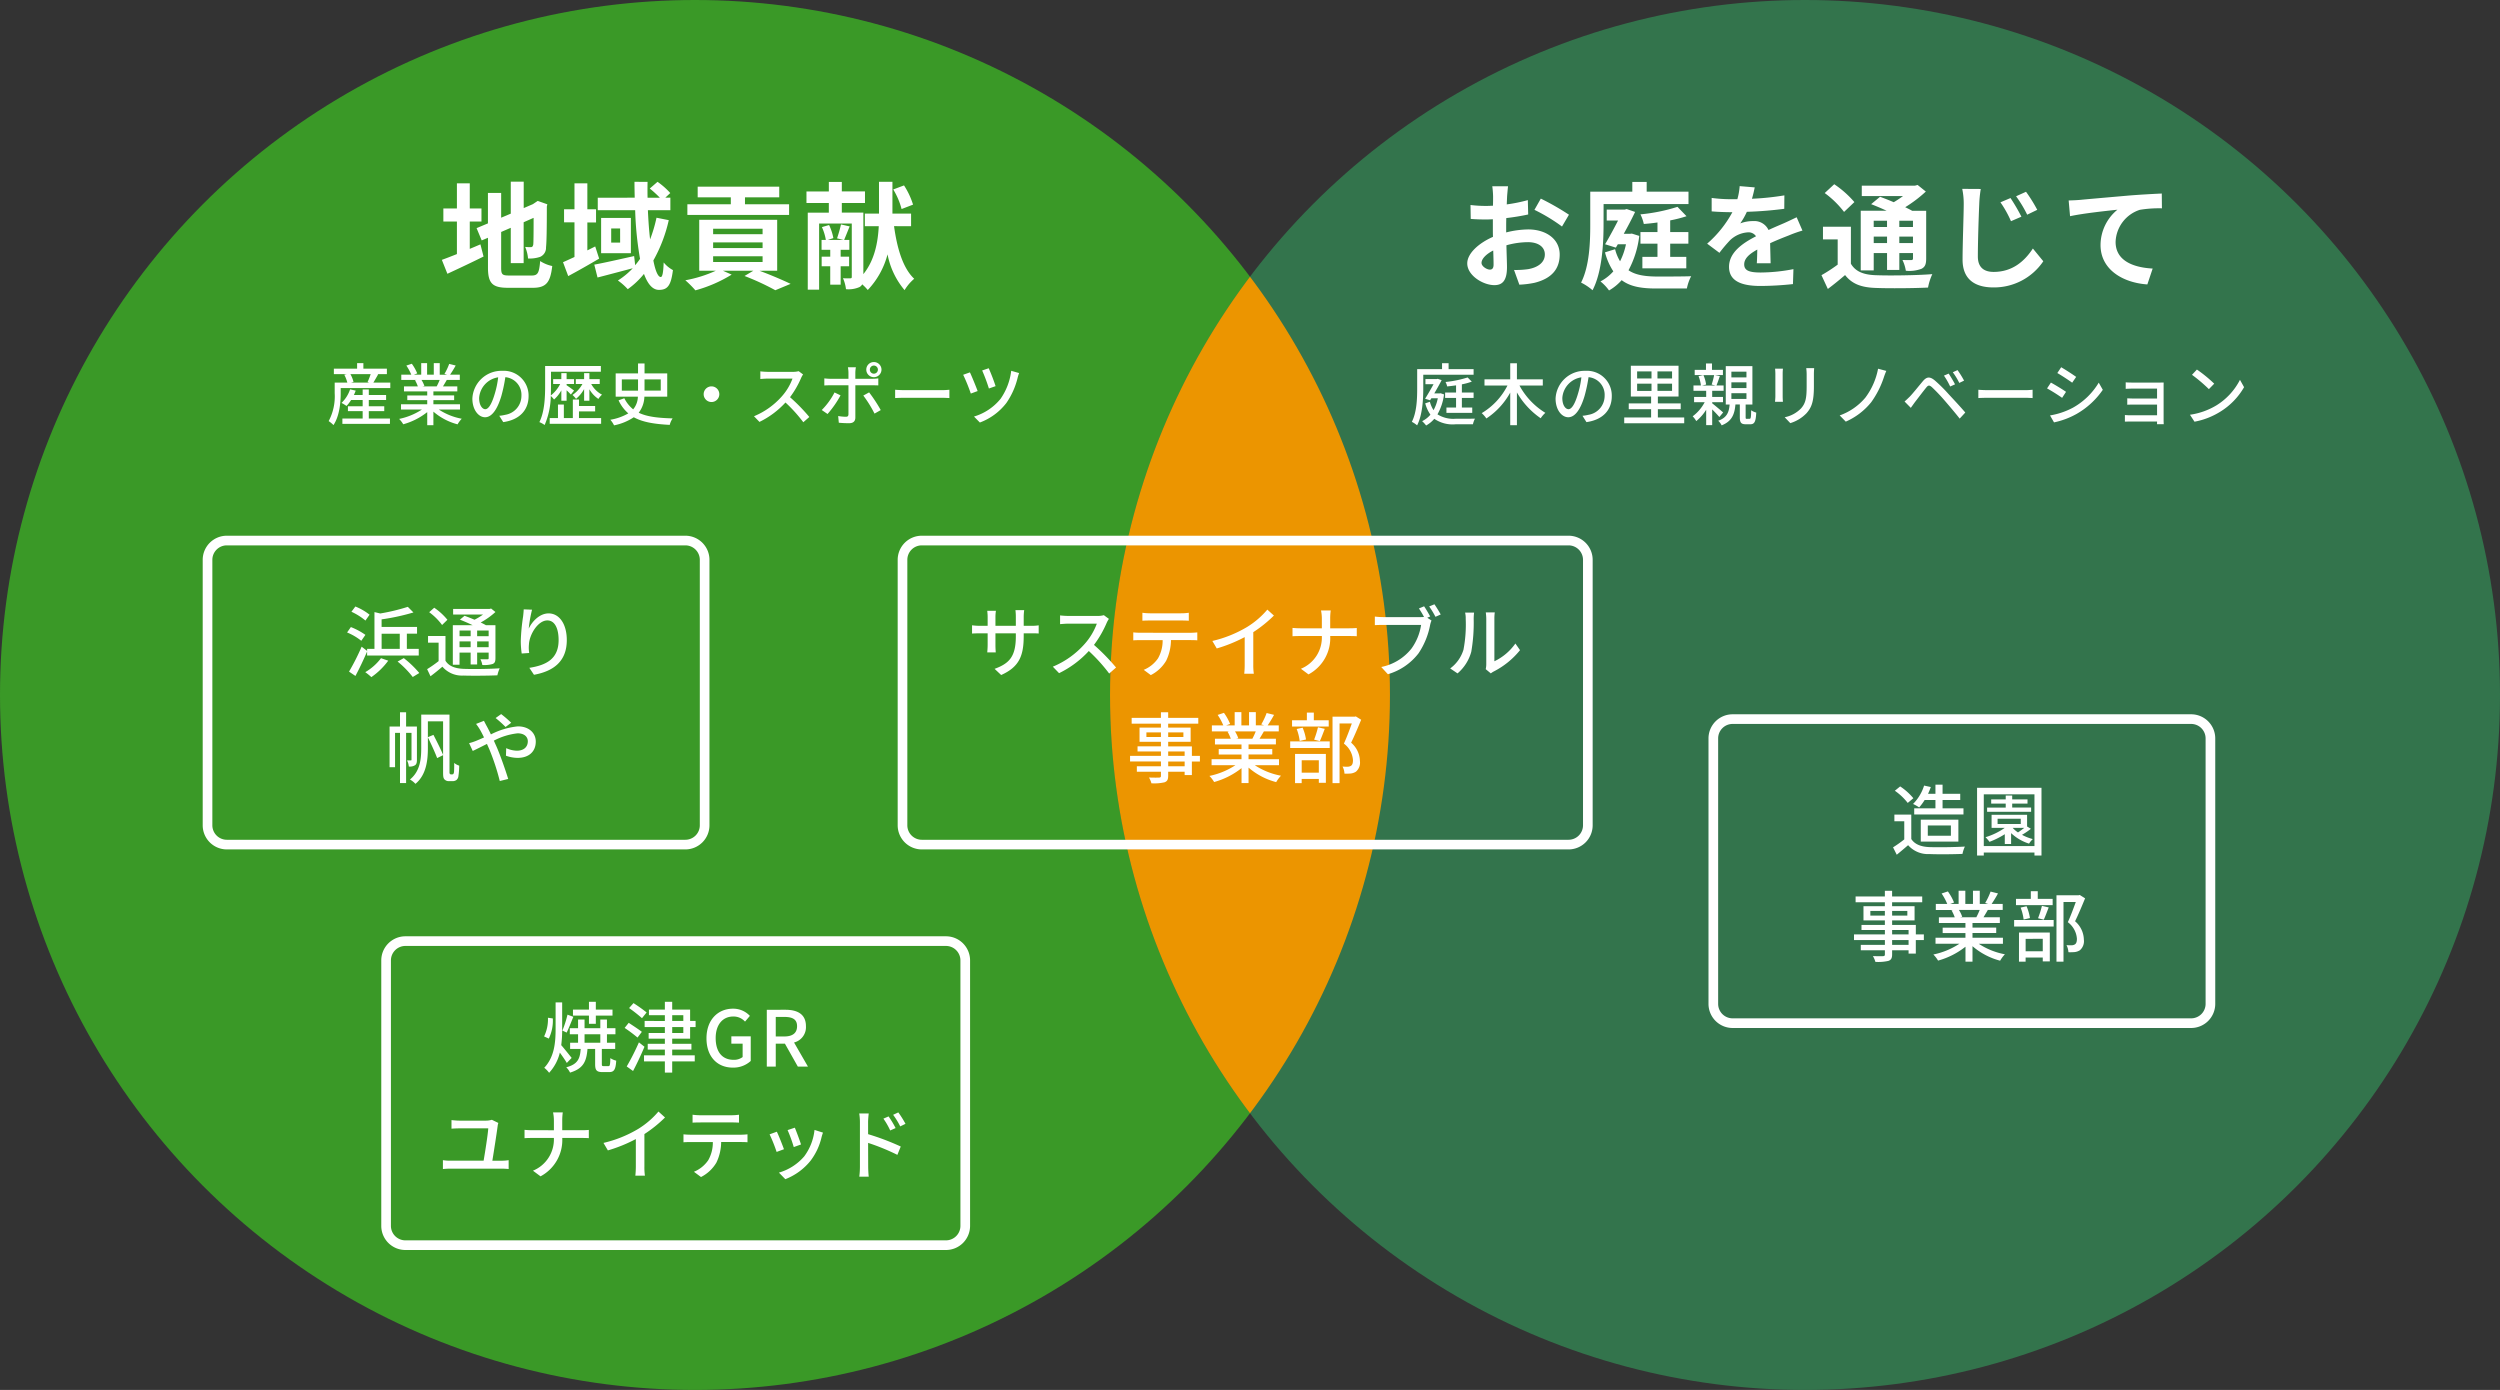 <svg xmlns="http://www.w3.org/2000/svg" xmlns:xlink="http://www.w3.org/1999/xlink" width="518" height="288" viewBox="0 0 518 288">
  <rect x="0" y="0" width="518" height="288" fill="#333333" stroke="none"/>
  <defs>
    <clipPath id="clip-path">
      <circle id="楕円形_343" data-name="楕円形 343" cx="144" cy="144" r="144" transform="translate(-0.318)" fill="#fff" stroke="#707070" stroke-width="1"/>
    </clipPath>
  </defs>
  <g id="グループ_2498" data-name="グループ 2498" transform="translate(-670 -1486)">
    <circle id="楕円形_340" data-name="楕円形 340" cx="144" cy="144" r="144" transform="translate(670 1486)" fill="#3a9927"/>
    <circle id="楕円形_341" data-name="楕円形 341" cx="144" cy="144" r="144" transform="translate(900 1486)" fill="#33744c"/>
    <g id="マスクグループ_8" data-name="マスクグループ 8" transform="translate(900.316 1486)" clip-path="url(#clip-path)">
      <circle id="楕円形_342" data-name="楕円形 342" cx="144" cy="144" r="144" transform="translate(-230.318)" fill="#ec9500"/>
    </g>
    <path id="パス_4417" data-name="パス 4417" d="M6.336-12.1H8.76v-2.712H6.336v-5.208H3.672v5.208H.864V-12.1H3.672v6.744c-1.2.48-2.256.888-3.12,1.2L1.7-1.272C3.912-2.3,6.648-3.576,9.192-4.848l-.648-2.52c-.72.312-1.464.624-2.208.936ZM14.52-.912c-1.464,0-1.68-.216-1.68-1.632V-9.936l1.992-.864v7.32H17.5v-8.472l2.064-.912c0,3.408-.024,5.16-.072,5.544-.1.432-.24.528-.528.528a10.92,10.92,0,0,1-1.152-.048,7.835,7.835,0,0,1,.6,2.4,6.691,6.691,0,0,0,2.5-.336,2.048,2.048,0,0,0,1.224-1.992c.12-.984.168-3.864.168-8.424l.1-.48-1.992-.7-.5.336-.5.336-1.9.816v-5.472H14.832v6.624l-1.992.84v-5.136H10.1v6.312l-2.352.984L8.808-8.184l1.3-.552v6.168c0,3.312.936,4.2,4.176,4.2h5.112C22.2,1.632,23.04.48,23.424-2.88a7.224,7.224,0,0,1-2.5-1.032c-.216,2.448-.456,3-1.776,3ZM32.328-6.936,30.7-6.12V-11.9h1.8V-14.64H30.7v-5.376H28.032v5.376h-2.16v2.712h2.16v7.176c-.888.408-1.7.792-2.376,1.08l1.08,2.88c1.968-1.056,4.3-2.376,6.408-3.624Zm12.7-5.952A29.785,29.785,0,0,1,43.7-8.4c-.216-1.824-.36-3.864-.456-6.048H47.9V-17.04H46.848L47.88-18a15.184,15.184,0,0,0-2.64-2.328l-1.608,1.392a22.523,22.523,0,0,1,2.088,1.9H43.176c-.024-1.1-.024-2.184,0-3.288H40.464c0,1.1.024,2.184.048,3.288H32.856v2.592h7.752a69.372,69.372,0,0,0,1.008,10.08c-.312.456-.648.888-1.008,1.32l-.216-1.9c-3.024.672-6.168,1.392-8.256,1.776L32.808-.5c2.064-.528,4.752-1.248,7.3-1.92A15.756,15.756,0,0,1,37.032.12a12.555,12.555,0,0,1,2.04,1.8,16.783,16.783,0,0,0,3.36-3.168c.744,2.04,1.752,3.312,3.1,3.312,1.8,0,2.5-.912,2.9-4.1a6.427,6.427,0,0,1-1.92-1.584C46.44-1.488,46.248-.6,45.912-.6c-.576,0-1.128-1.3-1.536-3.432a30.716,30.716,0,0,0,3.192-8.352Zm-7.536,5.16H35.64v-2.928h1.848ZM33.552-12.84v7.3H39.72v-7.3ZM72.5-15.672H63.36v-1.44h7.1V-19.32h-16.9v2.208h6.864v1.44h-9v2.208H72.5ZM56.76-4.9H67.008V-3.72H56.76Zm0-2.88H67.008V-6.6H56.76Zm0-2.832H67.008V-9.48H56.76ZM70.032-1.9v-10.56H53.88V-1.9h3.432A26.708,26.708,0,0,1,51,.072,21.432,21.432,0,0,1,53.088,2.16,28.954,28.954,0,0,0,60.6-1.1L58.8-1.9h6.288L63.264-.816a52.2,52.2,0,0,1,6.384,2.952L72.816.816c-1.56-.744-4.1-1.848-6.456-2.712ZM98.184-15.6a15.971,15.971,0,0,0-1.872-3.984l-2.232.84a14.993,14.993,0,0,1,1.728,4.056ZM84.936-2.832V-4.824H83.184V-6.24h1.8V-8.28H83.9c.312-.72.72-1.776,1.152-2.808l-1.8-.408a27.438,27.438,0,0,1-.816,2.88l1.368.336H80.5l1.176-.384a11.154,11.154,0,0,0-.888-2.712l-1.488.432a10.488,10.488,0,0,1,.816,2.664h-.888v2.04h1.8v1.416H79.248v1.992h1.776V.984h2.16V-2.832Zm12.84-8.3v-2.616H93.912v-6.576H91.128v6.576H88.2v2.616h2.88c-.168,3.192-.792,6.96-3.192,9.936V-13.944H83.424v-1.992h4.8v-2.4h-4.8V-20.3H80.736v1.968H76.1v2.4h4.632v1.992H76.368V2.016H78.72v-13.7h6.768V-.648c0,.24-.072.312-.288.312A11.512,11.512,0,0,1,83.664-.36a7.875,7.875,0,0,1,.624,2.28,5.643,5.643,0,0,0,2.784-.432,1.334,1.334,0,0,0,.576-.576A10.352,10.352,0,0,1,88.8,2.088,16.935,16.935,0,0,0,92.9-5.3a16.22,16.22,0,0,0,3.528,7.416A9.5,9.5,0,0,1,98.424-.24c-2.352-2.208-3.552-6.336-4.176-10.9Z" transform="translate(761 1544)" fill="#fff"/>
    <path id="パス_4415" data-name="パス 4415" d="M6.7-2.136c-.624,0-1.728-.672-1.728-1.392,0-.84.96-1.824,2.424-2.568.048,1.248.072,2.328.072,2.928C7.464-2.352,7.128-2.136,6.7-2.136ZM10.08-10.68c0-.7,0-1.416.024-2.136a45.9,45.9,0,0,0,4.536-.744l-.072-2.976a32.548,32.548,0,0,1-4.368.888c.024-.6.048-1.176.072-1.7.048-.6.144-1.632.192-2.064H7.2a18.867,18.867,0,0,1,.168,2.088c0,.408,0,1.1-.024,1.944-.48.024-.936.048-1.368.048a26.038,26.038,0,0,1-3.288-.192l.048,2.88c1.032.1,2.232.12,3.312.12.384,0,.816-.024,1.272-.048v1.992c0,.552,0,1.1.024,1.656-2.9,1.272-5.328,3.408-5.328,5.5C2.016-.912,5.3,1.08,7.632,1.08c1.536,0,2.616-.768,2.616-3.72,0-.816-.072-2.64-.12-4.536a16.872,16.872,0,0,1,4.464-.648c2.064,0,3.5.936,3.5,2.544,0,1.728-1.536,2.712-3.456,3.048a18.169,18.169,0,0,1-2.928.168l1.1,3.048A19.364,19.364,0,0,0,15.936.6c3.768-.936,5.232-3.048,5.232-5.856,0-3.264-2.88-5.208-6.528-5.208a19.345,19.345,0,0,0-4.56.624Zm5.856-3.84a36.1,36.1,0,0,1,5.712,3.456l1.44-2.448a52.5,52.5,0,0,0-5.832-3.336Zm14.328-1.2H47.856v-2.568H39.192V-20.3H36.216v2.016H27.5V-11.4c0,3.5-.144,8.5-1.9,11.952a11.388,11.388,0,0,1,2.376,1.584c1.968-3.744,2.28-9.648,2.28-13.536ZM47.832-7.512v-2.4H44.064v-2.424a26.657,26.657,0,0,0,3.384-.864l-1.872-1.944a36.579,36.579,0,0,1-7.68,1.56,8.541,8.541,0,0,1,.7,1.992c.912-.072,1.872-.168,2.832-.312v1.992H37.9v2.4h3.528v2.736H38.3V-2.4h9.1V-4.776H44.064V-7.512ZM36.12-9.6l-.432.048H34.44c.864-1.56,1.7-3.144,2.352-4.536l-1.752-.6-.408.12h-3.72v2.256h2.352c-.792,1.56-1.8,3.408-2.688,4.92l2.232.7.408-.7H34.9a13.83,13.83,0,0,1-1.224,3.528,9.3,9.3,0,0,1-1.032-2.5l-2.088.648A13.088,13.088,0,0,0,32.28-1.776,9.335,9.335,0,0,1,29.616.312a9.39,9.39,0,0,1,1.776,1.872A10.439,10.439,0,0,0,34.008.048c1.8,1.368,4.176,1.728,7.176,1.728H47.52a9.421,9.421,0,0,1,.888-2.544C46.944-.7,42.5-.7,41.328-.7c-2.376-.024-4.368-.264-5.9-1.3A19.956,19.956,0,0,0,37.656-9.12ZM64.872-3.456c-.024-1.08-.072-2.832-.1-4.152,1.464-.672,2.808-1.2,3.864-1.608a25.2,25.2,0,0,1,2.832-1.008l-1.2-2.76c-.864.408-1.7.816-2.616,1.224-.984.432-1.992.84-3.216,1.416a3.238,3.238,0,0,0-3.168-1.848,7.438,7.438,0,0,0-2.688.48,14.518,14.518,0,0,0,1.368-2.4,77.427,77.427,0,0,0,7.752-.624l.024-2.784a54.883,54.883,0,0,1-6.72.7c.288-.96.456-1.776.576-2.352l-3.12-.264a13.226,13.226,0,0,1-.48,2.712H56.832a30.494,30.494,0,0,1-4.176-.264v2.784c1.3.12,3.048.168,4.008.168h.288A23.232,23.232,0,0,1,51.72-7.512l2.544,1.9a30.438,30.438,0,0,1,2.208-2.616,5.882,5.882,0,0,1,3.72-1.632,1.857,1.857,0,0,1,1.656.816c-2.712,1.392-5.592,3.312-5.592,6.336,0,3.072,2.808,3.96,6.528,3.96A65.758,65.758,0,0,0,69.5.864l.1-3.1a36.353,36.353,0,0,1-6.744.7c-2.328,0-3.456-.36-3.456-1.68,0-1.176.96-2.112,2.712-3.072-.024,1.032-.048,2.136-.1,2.832Zm24.12-8.808v1.3h-2.76v-1.3Zm5.376,1.3H91.536v-1.3h2.832ZM91.536-7.632V-8.976h2.832v1.344Zm-5.3,0V-8.976h2.76v1.344Zm0,2.064h2.76v3.5h2.544v-3.5h2.832v1.1c0,.24-.072.336-.36.36-.24,0-1.08,0-1.824-.024a7.8,7.8,0,0,1,.7,2.232A7.223,7.223,0,0,0,96.12-2.3c.768-.384.984-.984.984-2.136v-9.888H94.2c-.408-.24-.912-.48-1.44-.744a27.317,27.317,0,0,0,4.272-3.24l-1.7-1.368-.552.144H83.76v2.16H92.3a22.175,22.175,0,0,1-1.92,1.272c-.984-.432-1.992-.816-2.832-1.128L85.7-15.7c.984.384,2.136.864,3.216,1.368H83.544v12.36h2.688Zm-4.008-10.56a20.557,20.557,0,0,0-4.176-3.7L76.08-18a19.482,19.482,0,0,1,4.008,3.912Zm-.72,5.112H75.72V-8.4h3.048v5.232a33.036,33.036,0,0,1-3.36,2.184l1.32,2.856C78.072.864,79.2-.072,80.3-1.008,81.744.84,83.64,1.536,86.52,1.656c2.928.12,8.016.072,10.968-.072A11.793,11.793,0,0,1,98.376-1.2c-3.288.264-8.976.336-11.832.216-2.448-.1-4.1-.768-5.04-2.376Zm33.072-5.952-2.088.888a22.429,22.429,0,0,1,2.184,3.912l2.16-.936A38.659,38.659,0,0,0,114.576-16.968Zm3.216-1.3-2.064.936a25.11,25.11,0,0,1,2.3,3.816l2.088-1.008A31.484,31.484,0,0,0,117.792-18.264Zm-13.224-.6a14.7,14.7,0,0,1,.312,3.192c0,2.064-.24,8.28-.24,11.472,0,4.056,2.52,5.76,6.408,5.76a12.311,12.311,0,0,0,10.32-5.424l-2.16-2.64c-1.7,2.592-4.2,4.848-8.136,4.848-1.824,0-3.264-.792-3.264-3.192,0-2.952.168-8.256.288-10.824a24.808,24.808,0,0,1,.312-3.168Zm22.056,2.4.288,3.264c2.76-.6,7.776-1.128,9.816-1.344a9.5,9.5,0,0,0-3.5,7.32c0,5.136,4.7,7.824,9.7,8.16l1.1-3.288c-4.008-.216-7.68-1.608-7.68-5.52a7.247,7.247,0,0,1,5.016-6.648,24.543,24.543,0,0,1,4.584-.312L145.92-17.9c-1.656.072-4.272.216-6.72.408-4.344.384-8.28.72-10.248.912C128.472-16.536,127.56-16.488,126.624-16.464Z" transform="translate(972 1544)" fill="#fff"/>
    <path id="パス_4418" data-name="パス 4418" d="M-63.588-1.82h3.206V-2.828h-3.206V-4.116H-60V-5.152h-3.584V-6.3h-1.274v1.148h-1.82c.14-.294.266-.6.378-.91l-1.162-.266a6.874,6.874,0,0,1-1.778,2.814,7.552,7.552,0,0,1,1.036.63,7.5,7.5,0,0,0,.952-1.232h2.394v1.288h-3.052V-1.82h3.052V-.28h-4.2V.826h9.856V-.28h-4.382Zm.392-7.658A15.965,15.965,0,0,1-63.84-7.84l.35.112h-3.766l.5-.14a5.94,5.94,0,0,0-.644-1.61Zm.56,1.75c.294-.476.644-1.106.994-1.708l-.182-.042h1.988v-1.134h-4.872V-11.76h-1.3v1.148h-4.816v1.134h2.66l-.5.126a7.6,7.6,0,0,1,.63,1.624h-2.618v2.212A10.935,10.935,0,0,1-71.9.252a6.1,6.1,0,0,1,.994.826c1.26-1.876,1.5-4.718,1.5-6.594V-6.594h10.276V-7.728ZM-48.9-8.274a13.063,13.063,0,0,1-.616,1.33h-2.954l.406-.084a5.89,5.89,0,0,0-.6-1.246Zm4.214,6.132V-3.234H-50.2v-.854h4.3v-.98h-4.3v-.84h4.956V-6.944h-2.968c.238-.392.518-.854.784-1.33h2.7V-9.366h-2.016a21.9,21.9,0,0,0,1.162-1.9l-1.344-.336a12.2,12.2,0,0,1-.98,2.072l.532.168h-1.512V-11.76H-50.12v2.394h-1.386V-11.76h-1.218v2.394h-1.54l.714-.266a9.731,9.731,0,0,0-1.12-2l-1.134.378a10.5,10.5,0,0,1,1.022,1.89h-2.072v1.092h3.178l-.336.056a6.935,6.935,0,0,1,.588,1.274h-2.87v1.036h4.816v.84h-4.13v.98h4.13v.854H-56.91v1.092h4.326A13.583,13.583,0,0,1-57.3-.2,5.843,5.843,0,0,1-56.448.91a13.906,13.906,0,0,0,4.97-2.52V1.106H-50.2V-1.708A12.489,12.489,0,0,0-45.192.924a5.846,5.846,0,0,1,.868-1.162,12.857,12.857,0,0,1-4.746-1.9Zm5.236-.07c-.56,0-1.274-.728-1.274-2.324A4.647,4.647,0,0,1-36.778-8.82a19.209,19.209,0,0,1-.756,3.57C-38.178-3.108-38.85-2.212-39.452-2.212ZM-35.728.462c3.388-.476,5.25-2.492,5.25-5.39a5.138,5.138,0,0,0-5.446-5.236,6.025,6.025,0,0,0-6.2,5.754c0,2.31,1.26,3.864,2.632,3.864s2.534-1.582,3.374-4.41a31.73,31.73,0,0,0,.826-3.892,3.667,3.667,0,0,1,3.332,3.864,3.982,3.982,0,0,1-3.36,3.934,7.851,7.851,0,0,1-1.232.2Zm17.85-4.424v-2.38a5.992,5.992,0,0,0,1.862,2,4.078,4.078,0,0,1,.756-.882A5.407,5.407,0,0,1-17.5-7.434h1.764V-8.442h-2.142V-9.688H-18.97v1.246h-1.722v1.008h1.372a6.628,6.628,0,0,1-2.058,2.268,5.028,5.028,0,0,1,.728.812,7.267,7.267,0,0,0,1.68-2.03v2.422Zm-5.81,0H-22.6v-2.17c.35.322.7.672.882.882l.658-.826c-.252-.2-1.162-.854-1.54-1.106v-.252h1.54V-8.442H-22.6V-9.688h-1.092v1.246h-1.694v1.008h1.456a7.24,7.24,0,0,1-1.946,2.38c.028-.686.042-1.344.042-1.918v-3.01H-15.5v-1.176h-11.55v4.172c0,2.2-.1,5.278-1.19,7.448a5.466,5.466,0,0,1,1.092.6,15.95,15.95,0,0,0,1.274-6.02,4.805,4.805,0,0,1,.672.742,7.194,7.194,0,0,0,1.512-1.9Zm3.654,2.2h3.346v-1.12h-3.346v-1.33h-1.274V-.378H-23.17v-2.8h-1.218v2.8H-26.1V.812h10.654V-.378h-4.592Zm8.876-6.622H-7.8v2.324h-3.36Zm8.064,0v2.324h-3.36V-8.386Zm1.344,3.57V-9.632h-4.7V-11.69H-7.8v2.058h-4.634v4.816h4.606a4.275,4.275,0,0,1-.98,2.632,7.071,7.071,0,0,1-1.834-2.3l-1.19.434a7.949,7.949,0,0,0,2.016,2.7A10.882,10.882,0,0,1-13.538-.028a5.222,5.222,0,0,1,.77,1.162A11.315,11.315,0,0,0-8.68-.546C-6.8.5-4.354.868-1.232,1.036A4.063,4.063,0,0,1-.63-.308C-3.64-.392-5.936-.644-7.658-1.484A5.705,5.705,0,0,0-6.482-4.816ZM5.8-5.32A1.625,1.625,0,0,0,7.42-3.7,1.625,1.625,0,0,0,9.044-5.32,1.625,1.625,0,0,0,7.42-6.944,1.625,1.625,0,0,0,5.8-5.32ZM25.48-10.094a4.247,4.247,0,0,1-1.218.14H19.068a14.979,14.979,0,0,1-1.526-.1V-8.47c.224-.014.98-.084,1.526-.084h5.138a11.518,11.518,0,0,1-2.226,3.7,15.731,15.731,0,0,1-5.754,4.1L17.36.42A17.917,17.917,0,0,0,22.75-3.6,30.282,30.282,0,0,1,26.446.49L27.692-.6a37.212,37.212,0,0,0-4-4.1,19.162,19.162,0,0,0,2.3-3.99,4.833,4.833,0,0,1,.406-.728Zm15.582-1.162a.842.842,0,0,1,.84.84.834.834,0,0,1-.84.84.822.822,0,0,1-.826-.84A.831.831,0,0,1,41.062-11.256Zm0,2.408a1.577,1.577,0,0,0,1.582-1.568,1.577,1.577,0,0,0-1.582-1.568,1.565,1.565,0,0,0-1.568,1.568A1.565,1.565,0,0,0,41.062-8.848ZM32.914-5.684a14.533,14.533,0,0,1-2.646,3.64l1.2.826A20.918,20.918,0,0,0,34.16-5.082Zm7.84-1.484c.35,0,.826,0,1.232.028V-8.6a9.315,9.315,0,0,1-1.246.084H37.226V-9.8a7.521,7.521,0,0,1,.112-1.106H35.686A6.1,6.1,0,0,1,35.8-9.814v1.3H32.046A11.624,11.624,0,0,1,30.8-8.6v1.47c.378-.028.826-.042,1.26-.042H35.8v6.006c-.014.378-.168.518-.532.518A9.557,9.557,0,0,1,33.67-.8L33.8.588a21.06,21.06,0,0,0,2.128.1c.91,0,1.3-.434,1.3-1.19V-7.168ZM38.878-5.04A24.242,24.242,0,0,1,41.2-1.3L42.49-2.03A30.084,30.084,0,0,0,40.082-5.7Zm6.594.518c.462-.028,1.288-.056,2.072-.056H55.16c.616,0,1.246.042,1.554.056V-6.244c-.336.028-.882.084-1.568.084h-7.6c-.756,0-1.624-.042-2.072-.084ZM64.862-10.7l-1.358.462A35.259,35.259,0,0,1,64.9-6.5l1.386-.49A39.4,39.4,0,0,0,64.862-10.7Zm4.662.532a12.858,12.858,0,0,1-2.212,5.81,11.218,11.218,0,0,1-5.5,3.668L63.028.546a12.361,12.361,0,0,0,5.5-4.06,15.561,15.561,0,0,0,2.338-5.264,7.706,7.706,0,0,1,.294-.924Zm-8.554.322-1.4.5a36.275,36.275,0,0,1,1.582,3.892l1.414-.518C62.23-6.9,61.362-9.016,60.97-9.842Z" transform="translate(810 1573)" fill="#fff"/>
    <path id="パス_4414" data-name="パス 4414" d="M-84.1-9.352h10.43v-1.162h-5.18v-1.232h-1.358v1.232h-5.152v4.06c0,2.016-.084,4.872-1.106,6.86a5.706,5.706,0,0,1,1.092.728c1.106-2.142,1.274-5.4,1.274-7.588Zm10.43,4.8V-5.67H-76.1V-7.364a13.567,13.567,0,0,0,2.058-.56l-.868-.868a22.584,22.584,0,0,1-4.578.938,3.344,3.344,0,0,1,.336.924c.588-.056,1.218-.14,1.848-.224V-5.67h-2.268v1.12h2.268v1.988H-79.3v1.106h5.348V-2.562H-76.1V-4.55ZM-80.5-5.516l-.21.028h-1.106c.56-.952,1.106-1.932,1.526-2.744l-.826-.28-.2.056H-83.65v1.064h1.68c-.5.924-1.162,2.072-1.75,3.01l1.036.322.266-.42h1.33a8.355,8.355,0,0,1-.882,2.464,5.885,5.885,0,0,1-.756-1.736l-.966.322a7.361,7.361,0,0,0,1.078,2.352A5.323,5.323,0,0,1-84.336.266a5.6,5.6,0,0,1,.826.9A6.1,6.1,0,0,0-81.816-.224,6.694,6.694,0,0,0-77.392.91h3.584a4.6,4.6,0,0,1,.42-1.162c-.728.014-3.388.014-3.962.014a6.173,6.173,0,0,1-3.808-.91A11.016,11.016,0,0,0-79.8-5.278Zm21.168-1.6V-8.4h-5.362v-3.332H-66.08V-8.4h-5.334v1.288h4.76A14.046,14.046,0,0,1-71.988-1.4a6.516,6.516,0,0,1,.966,1.106A15.176,15.176,0,0,0-66.08-5.656V1.106h1.386v-6.79A16.294,16.294,0,0,0-59.766-.336a5.3,5.3,0,0,1,.966-1.12,15.024,15.024,0,0,1-5.362-5.656Zm5.32,4.9c-.56,0-1.274-.728-1.274-2.324A4.647,4.647,0,0,1-51.338-8.82a19.209,19.209,0,0,1-.756,3.57C-52.738-3.108-53.41-2.212-54.012-2.212ZM-50.288.462c3.388-.476,5.25-2.492,5.25-5.39a5.138,5.138,0,0,0-5.446-5.236,6.025,6.025,0,0,0-6.2,5.754c0,2.31,1.26,3.864,2.632,3.864s2.534-1.582,3.374-4.41a31.73,31.73,0,0,0,.826-3.892,3.667,3.667,0,0,1,3.332,3.864,3.982,3.982,0,0,1-3.36,3.934,7.851,7.851,0,0,1-1.232.2Zm10.5-7.966h2.982v1.5h-2.982Zm0-2.548h2.982v1.47h-2.982Zm7.238,1.47h-3.024v-1.47h3.024Zm0,2.576h-3.024V-7.5h3.024ZM-35.49-.5V-2.212h4.732v-1.2H-35.49V-4.844h4.284v-6.37H-41.09v6.37h4.2v1.428h-4.634v1.2h4.634V-.5h-5.572V.7H-30.03V-.5Zm11.662-8.778a16.722,16.722,0,0,1-.518,1.96l.812.2h-2.8l.84-.2a7.082,7.082,0,0,0-.56-1.96Zm1.862,7.742c-.336-.308-1.68-1.442-2.268-1.9v-.224h2.24V-4.76h-2.24V-6.02h2.366V-7.126h-1.484c.224-.518.462-1.246.7-1.946l-.966-.21h1.61V-10.36h-2.268v-1.33h-1.246v1.33H-27.86v1.078h1.75l-.952.224a7.537,7.537,0,0,1,.49,1.932h-1.54V-6.02h2.632v1.26h-2.506v1.092h2.2A8.613,8.613,0,0,1-28.28-.742a4.484,4.484,0,0,1,.742.994A9.514,9.514,0,0,0-25.48-2.1V1.092h1.246V-2.17c.56.56,1.176,1.2,1.484,1.582Zm1.708-4h3.122v1.2h-3.122Zm0-2.24h3.122v1.19h-3.122Zm0-2.212h3.122v1.19h-3.122Zm3.192,9.772c-.21,0-.238-.056-.238-.378v-2.59h1.4v-7.952H-21.42v7.952h.8C-20.748-1.568-21.2-.448-22.988.182a3.332,3.332,0,0,1,.714.952C-20.16.294-19.6-1.12-19.418-3.192h.91v2.6c0,1.12.224,1.5,1.246,1.5h.924c.84,0,1.148-.49,1.232-2.422a3.265,3.265,0,0,1-1.05-.476c-.028,1.568-.084,1.764-.336,1.764ZM-11.2-10.612c.028.294.056.784.056,1.036v4.69c0,.406-.056.9-.07,1.134h1.638c-.028-.28-.056-.77-.056-1.134v-4.69c0-.392.028-.742.056-1.036Zm6.454-.112a10.825,10.825,0,0,1,.084,1.288v2.408c0,2.45-.182,3.542-1.162,4.648A6.481,6.481,0,0,1-9.212-.546L-8.05.672A7.779,7.779,0,0,0-4.7-1.372c1.036-1.176,1.54-2.366,1.54-5.572V-9.436c0-.5.028-.924.056-1.288Zm16.59.574L10.136-10.6A14.414,14.414,0,0,1,7.5-4.606,12.337,12.337,0,0,1,2.184-.924L3.444.364A13.982,13.982,0,0,0,8.722-3.668a18.974,18.974,0,0,0,2.6-5.11A14.148,14.148,0,0,1,11.844-10.15Zm12.922.56-.98.42a15.243,15.243,0,0,1,1.288,2.254l1.008-.448C25.76-8.008,25.13-9.044,24.766-9.59Zm1.834-.728-.98.448a14.3,14.3,0,0,1,1.344,2.212l.994-.476A19.336,19.336,0,0,0,26.6-10.318ZM15.624-3.808l1.3,1.316c.224-.322.546-.77.84-1.176.6-.77,1.708-2.24,2.338-3.01.434-.546.658-.546,1.19-.1a37.474,37.474,0,0,1,2.674,2.814c.868,1.008,2.142,2.492,3.08,3.7l1.162-1.26c-1.008-1.19-2.464-2.744-3.4-3.752a32.726,32.726,0,0,0-2.884-2.87c-1.064-.9-1.722-.8-2.506.126-.924,1.092-2.086,2.562-2.73,3.22C16.282-4.41,16-4.13,15.624-3.808Zm15.288-.714c.462-.028,1.288-.056,2.072-.056H40.6c.616,0,1.246.042,1.554.056V-6.244c-.336.028-.882.084-1.568.084h-7.6c-.756,0-1.624-.042-2.072-.084Zm17.164-6.384-.8,1.2c.868.49,2.366,1.484,3.08,2l.826-1.2C50.526-9.38,48.944-10.416,48.076-10.906ZM45.766-.924,46.592.518A16.4,16.4,0,0,0,51.24-1.218,16.477,16.477,0,0,0,56.7-6.23l-.84-1.484A14.4,14.4,0,0,1,50.5-2.52,15.374,15.374,0,0,1,45.766-.924Zm.182-6.8-.8,1.2a35.038,35.038,0,0,1,3.122,1.96l.812-1.246C48.426-6.272,46.83-7.252,45.948-7.728ZM69.328.9C69.314.672,69.3.28,69.3.056V-6.93c0-.28,0-.644.014-.812-.2,0-.63.014-.952.014H63c-.434,0-1.246-.014-1.554-.056v1.358c.28-.028,1.12-.056,1.554-.056h4.942v2.058h-4.8c-.5,0-1.05-.028-1.372-.042v1.33c.308-.028.868-.028,1.386-.028h4.788V-.952H62.454a11.278,11.278,0,0,1-1.176-.056V.364c.238,0,.756-.028,1.176-.028h5.488c0,.21,0,.434-.014.56ZM76.2-10.43,75.18-9.338a31.828,31.828,0,0,1,3.5,2.968L79.786-7.5A28.348,28.348,0,0,0,76.2-10.43ZM74.76-1.064,75.7.378A15.436,15.436,0,0,0,81.06-1.708a14.429,14.429,0,0,0,4.914-5.068L85.12-8.3a13.33,13.33,0,0,1-4.858,5.278A14.547,14.547,0,0,1,74.76-1.064Z" transform="translate(1049 1573)" fill="#fff"/>
    <path id="パス_4413" data-name="パス 4413" d="M-6.976-10.24v1.728h-4.4v1.264H-1.168V-8.512H-5.5V-10.24H-1.84v-1.28H-5.5v-1.9H-6.976v1.9H-8.512a13.653,13.653,0,0,0,.576-1.408l-1.392-.3a9.312,9.312,0,0,1-2.288,3.808,8.1,8.1,0,0,1,1.264.72A10.931,10.931,0,0,0-9.216-10.24ZM-8.56-4.96h4.784v2.128H-8.56Zm6.336,3.344V-6.16h-7.792v4.544Zm-9.328-8.992a12.564,12.564,0,0,0-2.736-2.448l-1.1.9A12.021,12.021,0,0,1-12.72-9.632Zm-.432,3.392h-3.5V-5.84h2.048v3.76A24.119,24.119,0,0,1-15.76-.432l.768,1.536c.832-.688,1.6-1.328,2.352-1.984A5.479,5.479,0,0,0-8.224.96c1.824.08,5.04.048,6.848-.032a6.778,6.778,0,0,1,.5-1.52c-2,.128-5.552.176-7.328.112-1.76-.064-3.072-.576-3.776-1.68ZM12.848-8.672H8.928V-9.5H12.1v-.864H8.928v-.8H7.584v.8H4.576V-9.5H7.584v.832H3.728v.88h9.12ZM9.04-4.464h2.384c-.4.32-.864.656-1.3.944A6.356,6.356,0,0,1,9.04-4.448ZM5.9-6.352h4.8v1.088H5.9Zm6.112,1.6V-7.168H4.656v2.7H7.392a13.864,13.864,0,0,1-4,1.936,7.593,7.593,0,0,1,.832.96A17.232,17.232,0,0,0,7.392-3.152V-1.12H8.7V-3.376A9.655,9.655,0,0,0,12.416-1.2a4.919,4.919,0,0,1,.784-.944,9.591,9.591,0,0,1-2.24-.88A14.355,14.355,0,0,0,12.8-4.272ZM3.04-.7v-10.72h10.5V-.7ZM1.648-12.768V1.264H3.04V.64h10.5v.624h1.456V-12.768ZM-12.544,19.776h-3.408v-.992h3.408ZM-15.952,16.7h3.408v.912h-3.408Zm-4.512-2.992v-.96h3.008v.96Zm7.664-.96v.96h-3.152v-.96Zm3.424,4.864H-11.04V15.648h-4.912V14.7H-11.3V11.76h-4.656v-.816h6.24v-1.2h-6.24V8.576h-1.5V9.744H-23.52v1.2h6.064v.816h-4.432V14.7h4.432v.944H-22.3V16.7h4.848v.912h-6.4v1.168h6.4v.992h-4.992V20.9h4.992v.848c0,.272-.1.352-.384.368-.256.016-1.216.016-2.1-.016a4.6,4.6,0,0,1,.512,1.2,9.423,9.423,0,0,0,2.72-.208c.544-.208.752-.544.752-1.36V20.9h3.408v.688h1.5v-2.8h1.664ZM2.192,12.544a14.929,14.929,0,0,1-.7,1.52H-1.888l.464-.1a6.731,6.731,0,0,0-.688-1.424Zm4.816,7.008V18.3H.7v-.976H5.616v-1.12H.7v-.96H6.368V14.064H2.976c.272-.448.592-.976.9-1.52H6.96V11.3h-2.3A25.034,25.034,0,0,0,5.984,9.12L4.448,8.736A13.945,13.945,0,0,1,3.328,11.1l.608.192H2.208V8.56H.8V11.3H-.784V8.56H-2.176V11.3h-1.76l.816-.3A11.121,11.121,0,0,0-4.4,8.7l-1.3.432A12,12,0,0,1-4.528,11.3H-6.9v1.248h3.632l-.384.064a7.926,7.926,0,0,1,.672,1.456h-3.28v1.184h5.5v.96h-4.72v1.12h4.72V18.3H-6.96v1.248h4.944a15.524,15.524,0,0,1-5.392,2.224,6.677,6.677,0,0,1,.976,1.264,15.892,15.892,0,0,0,5.68-2.88v3.1H.7V20.048a14.273,14.273,0,0,0,5.728,3.008,6.682,6.682,0,0,1,.992-1.328A14.694,14.694,0,0,1,2,19.552Zm10.3-9.312H14.224V8.656h-1.44V10.24H9.712v1.3h7.6Zm-1.84,4.32c.32-.656.672-1.648,1.024-2.544l-1.408-.32a19.054,19.054,0,0,1-.8,2.56Zm-2.864-.336a9.872,9.872,0,0,0-.7-2.448l-1.232.272a10.433,10.433,0,0,1,.624,2.48Zm2.656,4.3V21.1H11.712V18.528Zm-4.928,4.736h1.376V22.4h3.552v.8H16.72V17.216H10.336Zm-1.008-7.28H17.52v-1.36H9.328Zm13.6-6.544-.24.064H18.1v13.76h1.456V10.9H22.1c-.448,1.248-1.072,2.928-1.648,4.176A4.68,4.68,0,0,1,22.336,18.5c0,.576-.112.992-.432,1.184a1.308,1.308,0,0,1-.64.176,8.869,8.869,0,0,1-1.088-.032,3.559,3.559,0,0,1,.4,1.472,11.483,11.483,0,0,0,1.312-.032,2.523,2.523,0,0,0,1.072-.384,2.476,2.476,0,0,0,.816-2.208,5.138,5.138,0,0,0-1.824-3.792c.688-1.392,1.456-3.232,2.08-4.752Z" transform="translate(1078 1662)" fill="#fff"/>
    <path id="パス_4416" data-name="パス 4416" d="M-45.888-9.328v-1.856a10.433,10.433,0,0,1,.1-1.392H-47.6a11.047,11.047,0,0,1,.08,1.392v1.856h-4.224v-1.84a8.623,8.623,0,0,1,.1-1.28H-53.44c.016.208.08.72.08,1.28v1.84h-1.568a13.007,13.007,0,0,1-1.664-.112v1.712c.256-.016.912-.048,1.664-.048h1.568v2.4c0,.656-.064,1.328-.08,1.552h1.76c-.016-.224-.064-.9-.064-1.552v-2.4h4.224v.64c0,4.24-1.408,5.616-4.4,6.72l1.36,1.28c3.744-1.68,4.672-3.968,4.672-8.1v-.544h1.52c.752,0,1.328.016,1.584.048v-1.7a9.053,9.053,0,0,1-1.6.1Zm16.608-2.208a4.853,4.853,0,0,1-1.392.16h-5.936a17.119,17.119,0,0,1-1.744-.112V-9.68c.256-.016,1.12-.1,1.744-.1h5.872A13.164,13.164,0,0,1-33.28-5.552,17.978,17.978,0,0,1-39.856-.864L-38.56.48A20.477,20.477,0,0,0-32.4-4.112,34.608,34.608,0,0,1-28.176.56l1.424-1.248a42.528,42.528,0,0,0-4.576-4.688A21.9,21.9,0,0,0-28.7-9.936a5.523,5.523,0,0,1,.464-.832Zm16,1.1c.5,0,1.088.016,1.6.048v-1.648a10.911,10.911,0,0,1-1.6.112h-6.448a12.255,12.255,0,0,1-1.568-.112v1.648c.448-.032,1.04-.048,1.568-.048Zm-8.448,2.544a14.02,14.02,0,0,1-1.456-.08V-6.32c.448-.032.976-.048,1.456-.048H-17.1a7.4,7.4,0,0,1-.96,3.776,6.643,6.643,0,0,1-2.96,2.384L-19.552.88A7.794,7.794,0,0,0-16.368-2.1a9.952,9.952,0,0,0,.992-4.272h4.112c.416,0,.976.016,1.344.048V-7.968c-.4.048-1.008.08-1.344.08ZM1.68-8.016a26.541,26.541,0,0,0,4.272-3.44l-1.36-1.232A17.5,17.5,0,0,1,.416-9.1,25.127,25.127,0,0,1-6.8-6.192l.912,1.552A30.67,30.67,0,0,0-.1-6.992v5.7A18.541,18.541,0,0,1-.192.592H1.792A12.032,12.032,0,0,1,1.68-1.3Zm15.936-.8v-1.968a11.911,11.911,0,0,1,.112-1.728H15.712a8.313,8.313,0,0,1,.176,1.728v1.968H11.424c-.608,0-1.232-.048-1.616-.08v1.728c.4-.032,1.008-.048,1.648-.048h4.432A7.01,7.01,0,0,1,11.552-.432L13.12.736a8.527,8.527,0,0,0,4.5-7.952h3.952c.56,0,1.264.016,1.552.048V-8.88c-.288.032-.912.064-1.536.064Zm20.72-2.448c-.32-.592-.864-1.536-1.264-2.112L36-12.928a18.281,18.281,0,0,1,1.056,1.76,5.675,5.675,0,0,1-.7.032h-7.76a14.475,14.475,0,0,1-1.728-.112v1.776c.4-.016,1.04-.048,1.728-.048h7.856a11.2,11.2,0,0,1-2,4.912A10.632,10.632,0,0,1,28.192-.8L29.568.7A12.377,12.377,0,0,0,35.92-3.632,15.747,15.747,0,0,0,38.32-9.5a4.861,4.861,0,0,1,.288-.928l-.88-.576Zm-.208-2.08a17.731,17.731,0,0,1,1.3,2.144l1.088-.48c-.32-.592-.912-1.552-1.3-2.112ZM44,.528a8.989,8.989,0,0,0,2.848-4.48,35.052,35.052,0,0,0,.5-6.832,11.975,11.975,0,0,1,.08-1.28H45.568a4.986,4.986,0,0,1,.128,1.3,27.743,27.743,0,0,1-.464,6.384A7.527,7.527,0,0,1,42.48-.5Zm6.9,0a3.333,3.333,0,0,1,.608-.4,16.78,16.78,0,0,0,5.44-4.416l-.96-1.376a11.256,11.256,0,0,1-4.352,3.68v-8.848a9.637,9.637,0,0,1,.08-1.28H49.856a11.727,11.727,0,0,1,.1,1.28V-1.36A4.615,4.615,0,0,1,49.84-.352Zm-63.44,19.248h-3.408v-.992h3.408ZM-15.952,16.7h3.408v.912h-3.408Zm-4.512-2.992v-.96h3.008v.96Zm7.664-.96v.96h-3.152v-.96Zm3.424,4.864H-11.04V15.648h-4.912V14.7H-11.3V11.76h-4.656v-.816h6.24v-1.2h-6.24V8.576h-1.5V9.744H-23.52v1.2h6.064v.816h-4.432V14.7h4.432v.944H-22.3V16.7h4.848v.912h-6.4v1.168h6.4v.992h-4.992V20.9h4.992v.848c0,.272-.1.352-.384.368-.256.016-1.216.016-2.1-.016a4.6,4.6,0,0,1,.512,1.2,9.423,9.423,0,0,0,2.72-.208c.544-.208.752-.544.752-1.36V20.9h3.408v.688h1.5v-2.8h1.664ZM2.192,12.544a14.929,14.929,0,0,1-.7,1.52H-1.888l.464-.1a6.731,6.731,0,0,0-.688-1.424Zm4.816,7.008V18.3H.7v-.976H5.616v-1.12H.7v-.96H6.368V14.064H2.976c.272-.448.592-.976.9-1.52H6.96V11.3h-2.3A25.034,25.034,0,0,0,5.984,9.12L4.448,8.736A13.945,13.945,0,0,1,3.328,11.1l.608.192H2.208V8.56H.8V11.3H-.784V8.56H-2.176V11.3h-1.76l.816-.3A11.121,11.121,0,0,0-4.4,8.7l-1.3.432A12,12,0,0,1-4.528,11.3H-6.9v1.248h3.632l-.384.064a7.926,7.926,0,0,1,.672,1.456h-3.28v1.184h5.5v.96h-4.72v1.12h4.72V18.3H-6.96v1.248h4.944a15.524,15.524,0,0,1-5.392,2.224,6.677,6.677,0,0,1,.976,1.264,15.892,15.892,0,0,0,5.68-2.88v3.1H.7V20.048a14.273,14.273,0,0,0,5.728,3.008,6.682,6.682,0,0,1,.992-1.328A14.694,14.694,0,0,1,2,19.552Zm10.3-9.312H14.224V8.656h-1.44V10.24H9.712v1.3h7.6Zm-1.84,4.32c.32-.656.672-1.648,1.024-2.544l-1.408-.32a19.054,19.054,0,0,1-.8,2.56Zm-2.864-.336a9.872,9.872,0,0,0-.7-2.448l-1.232.272a10.433,10.433,0,0,1,.624,2.48Zm2.656,4.3V21.1H11.712V18.528Zm-4.928,4.736h1.376V22.4h3.552v.8H16.72V17.216H10.336Zm-1.008-7.28H17.52v-1.36H9.328Zm13.6-6.544-.24.064H18.1v13.76h1.456V10.9H22.1c-.448,1.248-1.072,2.928-1.648,4.176A4.68,4.68,0,0,1,22.336,18.5c0,.576-.112.992-.432,1.184a1.308,1.308,0,0,1-.64.176,8.869,8.869,0,0,1-1.088-.032,3.559,3.559,0,0,1,.4,1.472,11.483,11.483,0,0,0,1.312-.032,2.523,2.523,0,0,0,1.072-.384,2.476,2.476,0,0,0,.816-2.208,5.138,5.138,0,0,0-1.824-3.792c.688-1.392,1.456-3.232,2.08-4.752Z" transform="translate(928 1625)" fill="#fff"/>
    <path id="パス_4419" data-name="パス 4419" d="M-19.424-11.632a11.965,11.965,0,0,0-2.944-1.7l-.816,1.088a12.69,12.69,0,0,1,2.9,1.824Zm-.864,4.176A13.924,13.924,0,0,0-23.3-9.072l-.784,1.12a11.812,11.812,0,0,1,2.944,1.728Zm3.36-.24h3.76V-4.56h-3.76Zm-3.008,4.528h10.7V-4.56H-11.7V-7.7h2.112V-9.1h-7.344v-1.568A44.84,44.84,0,0,0-10.336-12.1L-11.5-13.264a41.211,41.211,0,0,1-5.712,1.376l-1.2-.288V-4.56h-1.52v.432l-1.136-.88A46.717,46.717,0,0,1-23.68.16l1.328.9c.8-1.5,1.7-3.392,2.416-5.072Zm2.88.544A10.965,10.965,0,0,1-20.32.272,11.736,11.736,0,0,1-19.056,1.3a14.723,14.723,0,0,0,3.5-3.408Zm3.44.7a19.433,19.433,0,0,1,3.136,3.2L-9.12.448A21.327,21.327,0,0,0-12.336-2.64ZM1.52-8.352v1.168h-2.3V-8.352ZM5.248-7.184H2.864V-8.352H5.248ZM2.864-4.9V-6.1H5.248v1.2Zm-3.648,0V-6.1h2.3v1.2Zm0,1.12h2.3v2.464H2.864V-3.776H5.248v1.12c0,.192-.064.256-.24.256-.192,0-.8.016-1.472-.016a4.079,4.079,0,0,1,.4,1.2A6.085,6.085,0,0,0,6.08-1.424c.464-.208.576-.544.576-1.216V-9.456H4.688c-.3-.176-.672-.368-1.088-.56a15.819,15.819,0,0,0,3.056-2.176l-.9-.72-.3.08H-2.112v1.168H4.08a12.9,12.9,0,0,1-1.76,1.072c-.7-.3-1.44-.592-2.064-.816l-.96.8c.816.32,1.776.736,2.64,1.152H-2.176v8.192H-.784Zm-2.512-6.8a12.692,12.692,0,0,0-2.736-2.5l-1.04.928A12.31,12.31,0,0,1-4.4-9.5Zm-.4,3.36H-7.312V-5.84H-5.12v3.824A24.957,24.957,0,0,1-7.5-.352l.7,1.472C-5.9.448-5.1-.208-4.336-.864A5.332,5.332,0,0,0,0,.976c1.856.064,5.216.032,7.056-.048a7.4,7.4,0,0,1,.48-1.456C5.5-.384,1.824-.336.016-.416-1.744-.5-3.008-.976-3.7-2.1Zm16.208-5.52c-.016.416-.064.96-.128,1.488a41.444,41.444,0,0,0-.48,5.1,19.093,19.093,0,0,0,.192,2.56L13.648-3.7A7.17,7.17,0,0,1,13.6-5.52c.128-2.08,1.888-4.928,3.808-4.928,1.52,0,2.336,1.616,2.336,4.08,0,3.92-2.592,5.2-6.064,5.744l.96,1.44c4.032-.736,6.8-2.768,6.8-7.184,0-3.408-1.6-5.536-3.76-5.536-1.9,0-3.44,1.7-4.128,3.152a27.553,27.553,0,0,1,.688-3.92ZM-9.616,11.536h-2.24V8.576H-13.12v2.96h-2.16v8.432h1.136v-7.12h1.024v10.4h1.264v-10.4h1.12v5.536c0,.128-.032.176-.16.176h-.768a3.362,3.362,0,0,1,.368,1.264,2.036,2.036,0,0,0,1.3-.272c.32-.224.384-.624.384-1.136Zm2.272,2.208v-3.28h3.152v6.96c-.416-1.056-1.3-2.816-2-4.16Zm4.784,7.712a.306.306,0,0,1-.224-.112.475.475,0,0,1-.08-.288V9.072H-8.72v6.912c0,2.256-.208,4.8-2.336,6.528a4.847,4.847,0,0,1,1.136.9C-7.648,21.552-7.344,18.464-7.344,16V13.776c.688,1.392,1.52,3.216,1.92,4.3l1.232-.608v3.536c0,.944.064,1.232.3,1.5a1.229,1.229,0,0,0,.928.352h.72a1.367,1.367,0,0,0,.816-.24,1.212,1.212,0,0,0,.416-.832,15.719,15.719,0,0,0,.16-2.144,2.969,2.969,0,0,1-1.04-.56c.016.816-.016,1.536-.032,1.84a1.055,1.055,0,0,1-.144.448.294.294,0,0,1-.24.08Zm12.48-10.7A22.332,22.332,0,0,0,7.84,8.96l-1.152.816a22.515,22.515,0,0,1,2.064,1.856Zm-7.28.24a11.118,11.118,0,0,1,.832,1.232c.256.448.528.976.816,1.568-.592.272-1.152.512-1.664.72a11.5,11.5,0,0,1-1.424.464l.752,1.616c.7-.32,1.76-.864,2.944-1.456L5.408,16.3a46.347,46.347,0,0,1,2.144,6.528L9.3,22.4c-.544-1.776-1.632-4.912-2.448-6.768-.176-.384-.352-.784-.528-1.168a13.681,13.681,0,0,1,4.928-1.52c1.408,0,2.112.752,2.112,1.648,0,1.12-.768,1.952-2.272,1.952a5.6,5.6,0,0,1-2.208-.528l-.048,1.568a7.207,7.207,0,0,0,2.4.448c2.448,0,3.776-1.392,3.776-3.376,0-1.776-1.408-3.152-3.712-3.152a15.471,15.471,0,0,0-5.584,1.664c-.288-.608-.576-1.184-.848-1.68-.16-.288-.464-.864-.592-1.136Z" transform="translate(766 1625)" fill="#fff"/>
    <path id="パス_4420" data-name="パス 4420" d="M-17.968-8.864h1.424v-1.7h3.456v-1.248h-3.456v-1.616h-1.424v1.616H-21.28v1.248h3.312Zm-4.448-1.9a22.012,22.012,0,0,1-1.056,3.3l.88.416c.432-.848.928-2.16,1.392-3.264Zm-4.048.64a8.176,8.176,0,0,1-.8,3.872l.976.448a8.559,8.559,0,0,0,.832-4.176Zm4.912,8.32c-.32-.4-1.616-2.032-2.16-2.64a24.661,24.661,0,0,0,.192-3.44v-5.424h-1.36v5.424c0,2.848-.224,5.856-2.352,8.128a5.634,5.634,0,0,1,1.008,1.04A9.333,9.333,0,0,0-24-2.9c.528.736,1.136,1.6,1.44,2.144Zm2.672-4.9h3.264v1.76H-18.88ZM-14.9-.1c-.336,0-.4-.048-.4-.432V-3.664h2.768v-1.28H-14.24V-6.7h1.76V-7.952h-1.76V-9.76h-1.376v1.808H-18.88V-9.76h-1.344v1.808h-1.712V-6.7h1.712v1.76h-1.648v1.28h2.192C-19.824-1.616-20.3-.48-22.672.144a3.851,3.851,0,0,1,.784,1.1C-19.1.4-18.48-1.088-18.272-3.664h1.584V-.528c0,1.28.288,1.664,1.552,1.664h1.344c.992,0,1.36-.464,1.472-2.368a3.747,3.747,0,0,1-1.216-.528c-.032,1.44-.1,1.664-.4,1.664Zm8.88-11.12a32.8,32.8,0,0,0-2.72-1.936l-.912,1.024a30.731,30.731,0,0,1,2.672,2.1ZM-7.008-7.2c-.624-.5-1.888-1.312-2.72-1.872l-.848,1.056a30.512,30.512,0,0,1,2.672,2Zm-.608,2.176A49.455,49.455,0,0,1-10.144-.032l1.312.944c.8-1.5,1.664-3.36,2.368-5.024Zm6.9-3.168h2.3V-6.96H-.72Zm0-2.464h2.3v1.2H-.72ZM2.992-5.792v-2.4H4.128V-9.456H2.992v-2.352H-.72v-1.616H-2.24v1.616h-3.3v1.152h3.3v1.2H-6.432v1.264H-2.24V-6.96H-5.6v1.168h3.36V-4.72H-5.792v1.2H-2.24v1.184H-6.56v1.264h4.32v2.32H-.72v-2.32H3.952V-2.336H-.72V-3.52H3.264v-1.2H-.72V-5.792Zm8.832,6a5.29,5.29,0,0,0,3.728-1.376v-5.1H11.536v1.52h2.336v2.768a2.92,2.92,0,0,1-1.856.576c-2.432,0-3.728-1.712-3.728-4.512,0-2.768,1.456-4.464,3.648-4.464a3.185,3.185,0,0,1,2.432,1.056l1.008-1.184A4.7,4.7,0,0,0,11.872-12c-3.12,0-5.488,2.3-5.488,6.144C6.384-2,8.672.208,11.824.208Zm8.912-10.5h1.776c1.712,0,2.64.5,2.64,1.92s-.928,2.128-2.64,2.128H20.736ZM27.408,0l-2.88-4.992a3.278,3.278,0,0,0,2.464-3.376c0-2.544-1.824-3.408-4.256-3.408H18.88V0h1.856V-4.752h1.9L25.312,0ZM-37.984,19.5c.288-1.76.912-5.744,1.1-7.216a2.537,2.537,0,0,1,.144-.608l-1.344-.656a4.318,4.318,0,0,1-1.2.176h-5.536c-.528,0-1.136-.064-1.632-.112v1.776c.528-.032,1.04-.064,1.648-.064h5.968c-.048,1.088-.656,4.96-.96,6.7h-6.944a9.319,9.319,0,0,1-1.488-.112v1.84c.512-.048,1.024-.08,1.488-.08H-36c.336,0,.96.032,1.392.08v-1.84A8.917,8.917,0,0,1-36,19.5Zm14.48-6.32V11.216a11.911,11.911,0,0,1,.112-1.728h-2.016a8.313,8.313,0,0,1,.176,1.728v1.968H-29.7c-.608,0-1.232-.048-1.616-.08v1.728c.4-.032,1.008-.048,1.648-.048h4.432a7.01,7.01,0,0,1-4.336,6.784L-28,22.736a8.527,8.527,0,0,0,4.5-7.952h3.952c.56,0,1.264.016,1.552.048V13.12c-.288.032-.912.064-1.536.064Zm17.024.8a26.541,26.541,0,0,0,4.272-3.44l-1.36-1.232A17.5,17.5,0,0,1-7.744,12.9a25.127,25.127,0,0,1-7.216,2.912l.912,1.552a30.67,30.67,0,0,0,5.792-2.352v5.7a18.54,18.54,0,0,1-.1,1.888h1.984A12.032,12.032,0,0,1-6.48,20.7Zm18-2.416c.5,0,1.088.016,1.6.048V9.968a10.911,10.911,0,0,1-1.6.112H5.072A12.255,12.255,0,0,1,3.5,9.968v1.648c.448-.032,1.04-.048,1.568-.048ZM3.072,14.112a14.02,14.02,0,0,1-1.456-.08V15.68c.448-.032.976-.048,1.456-.048H7.7a7.4,7.4,0,0,1-.96,3.776,6.643,6.643,0,0,1-2.96,2.384L5.248,22.88A7.794,7.794,0,0,0,8.432,19.9a9.952,9.952,0,0,0,.992-4.272h4.112c.416,0,.976.016,1.344.048V14.032c-.4.048-1.008.08-1.344.08Zm21.616-1.456-1.5.5a29.262,29.262,0,0,1,1.28,3.52l1.5-.544C25.76,15.424,24.976,13.328,24.688,12.656Zm4.08.464a11.105,11.105,0,0,1-2.128,5.472,10.9,10.9,0,0,1-5.248,3.376l1.328,1.36a12.534,12.534,0,0,0,5.264-3.872,12.871,12.871,0,0,0,2.24-4.816,8.884,8.884,0,0,1,.3-.96Zm-7.808.368-1.5.544a32.678,32.678,0,0,1,1.456,3.648l1.52-.56C22.128,16.256,21.328,14.224,20.96,13.488Zm26.656-1.632a19.945,19.945,0,0,0-1.488-2.368l-1.072.5a15.989,15.989,0,0,1,1.472,2.4Zm-2.048.88a19.726,19.726,0,0,0-1.456-2.416l-1.072.464a14.577,14.577,0,0,1,1.408,2.448Zm-5.7-1.232c0-.576.08-1.264.128-1.792H38.032a11.428,11.428,0,0,1,.144,1.792v9.248a16.955,16.955,0,0,1-.128,2.048H40c-.064-.592-.112-1.552-.112-2.048l-.016-4.944a44.711,44.711,0,0,1,6.064,2.48l.7-1.728A51.831,51.831,0,0,0,39.872,14Z" transform="translate(810 1707)" fill="#fff"/>
    <path id="長方形_3637" data-name="長方形 3637" d="M5,2A3,3,0,0,0,2,5V60a3,3,0,0,0,3,3H139a3,3,0,0,0,3-3V5a3,3,0,0,0-3-3H5M5,0H139a5,5,0,0,1,5,5V60a5,5,0,0,1-5,5H5a5,5,0,0,1-5-5V5A5,5,0,0,1,5,0Z" transform="translate(856 1597)" fill="#fff"/>
    <path id="長方形_3638" data-name="長方形 3638" d="M5,2A3,3,0,0,0,2,5V60a3,3,0,0,0,3,3h95a3,3,0,0,0,3-3V5a3,3,0,0,0-3-3H5M5,0h95a5,5,0,0,1,5,5V60a5,5,0,0,1-5,5H5a5,5,0,0,1-5-5V5A5,5,0,0,1,5,0Z" transform="translate(1024 1634)" fill="#fff"/>
    <path id="長方形_3639" data-name="長方形 3639" d="M5,2A3,3,0,0,0,2,5V60a3,3,0,0,0,3,3h95a3,3,0,0,0,3-3V5a3,3,0,0,0-3-3H5M5,0h95a5,5,0,0,1,5,5V60a5,5,0,0,1-5,5H5a5,5,0,0,1-5-5V5A5,5,0,0,1,5,0Z" transform="translate(712 1597)" fill="#fff"/>
    <path id="長方形_3640" data-name="長方形 3640" d="M5,2A3,3,0,0,0,2,5V60a3,3,0,0,0,3,3H117a3,3,0,0,0,3-3V5a3,3,0,0,0-3-3H5M5,0H117a5,5,0,0,1,5,5V60a5,5,0,0,1-5,5H5a5,5,0,0,1-5-5V5A5,5,0,0,1,5,0Z" transform="translate(749 1680)" fill="#fff"/>
  </g>
</svg>
